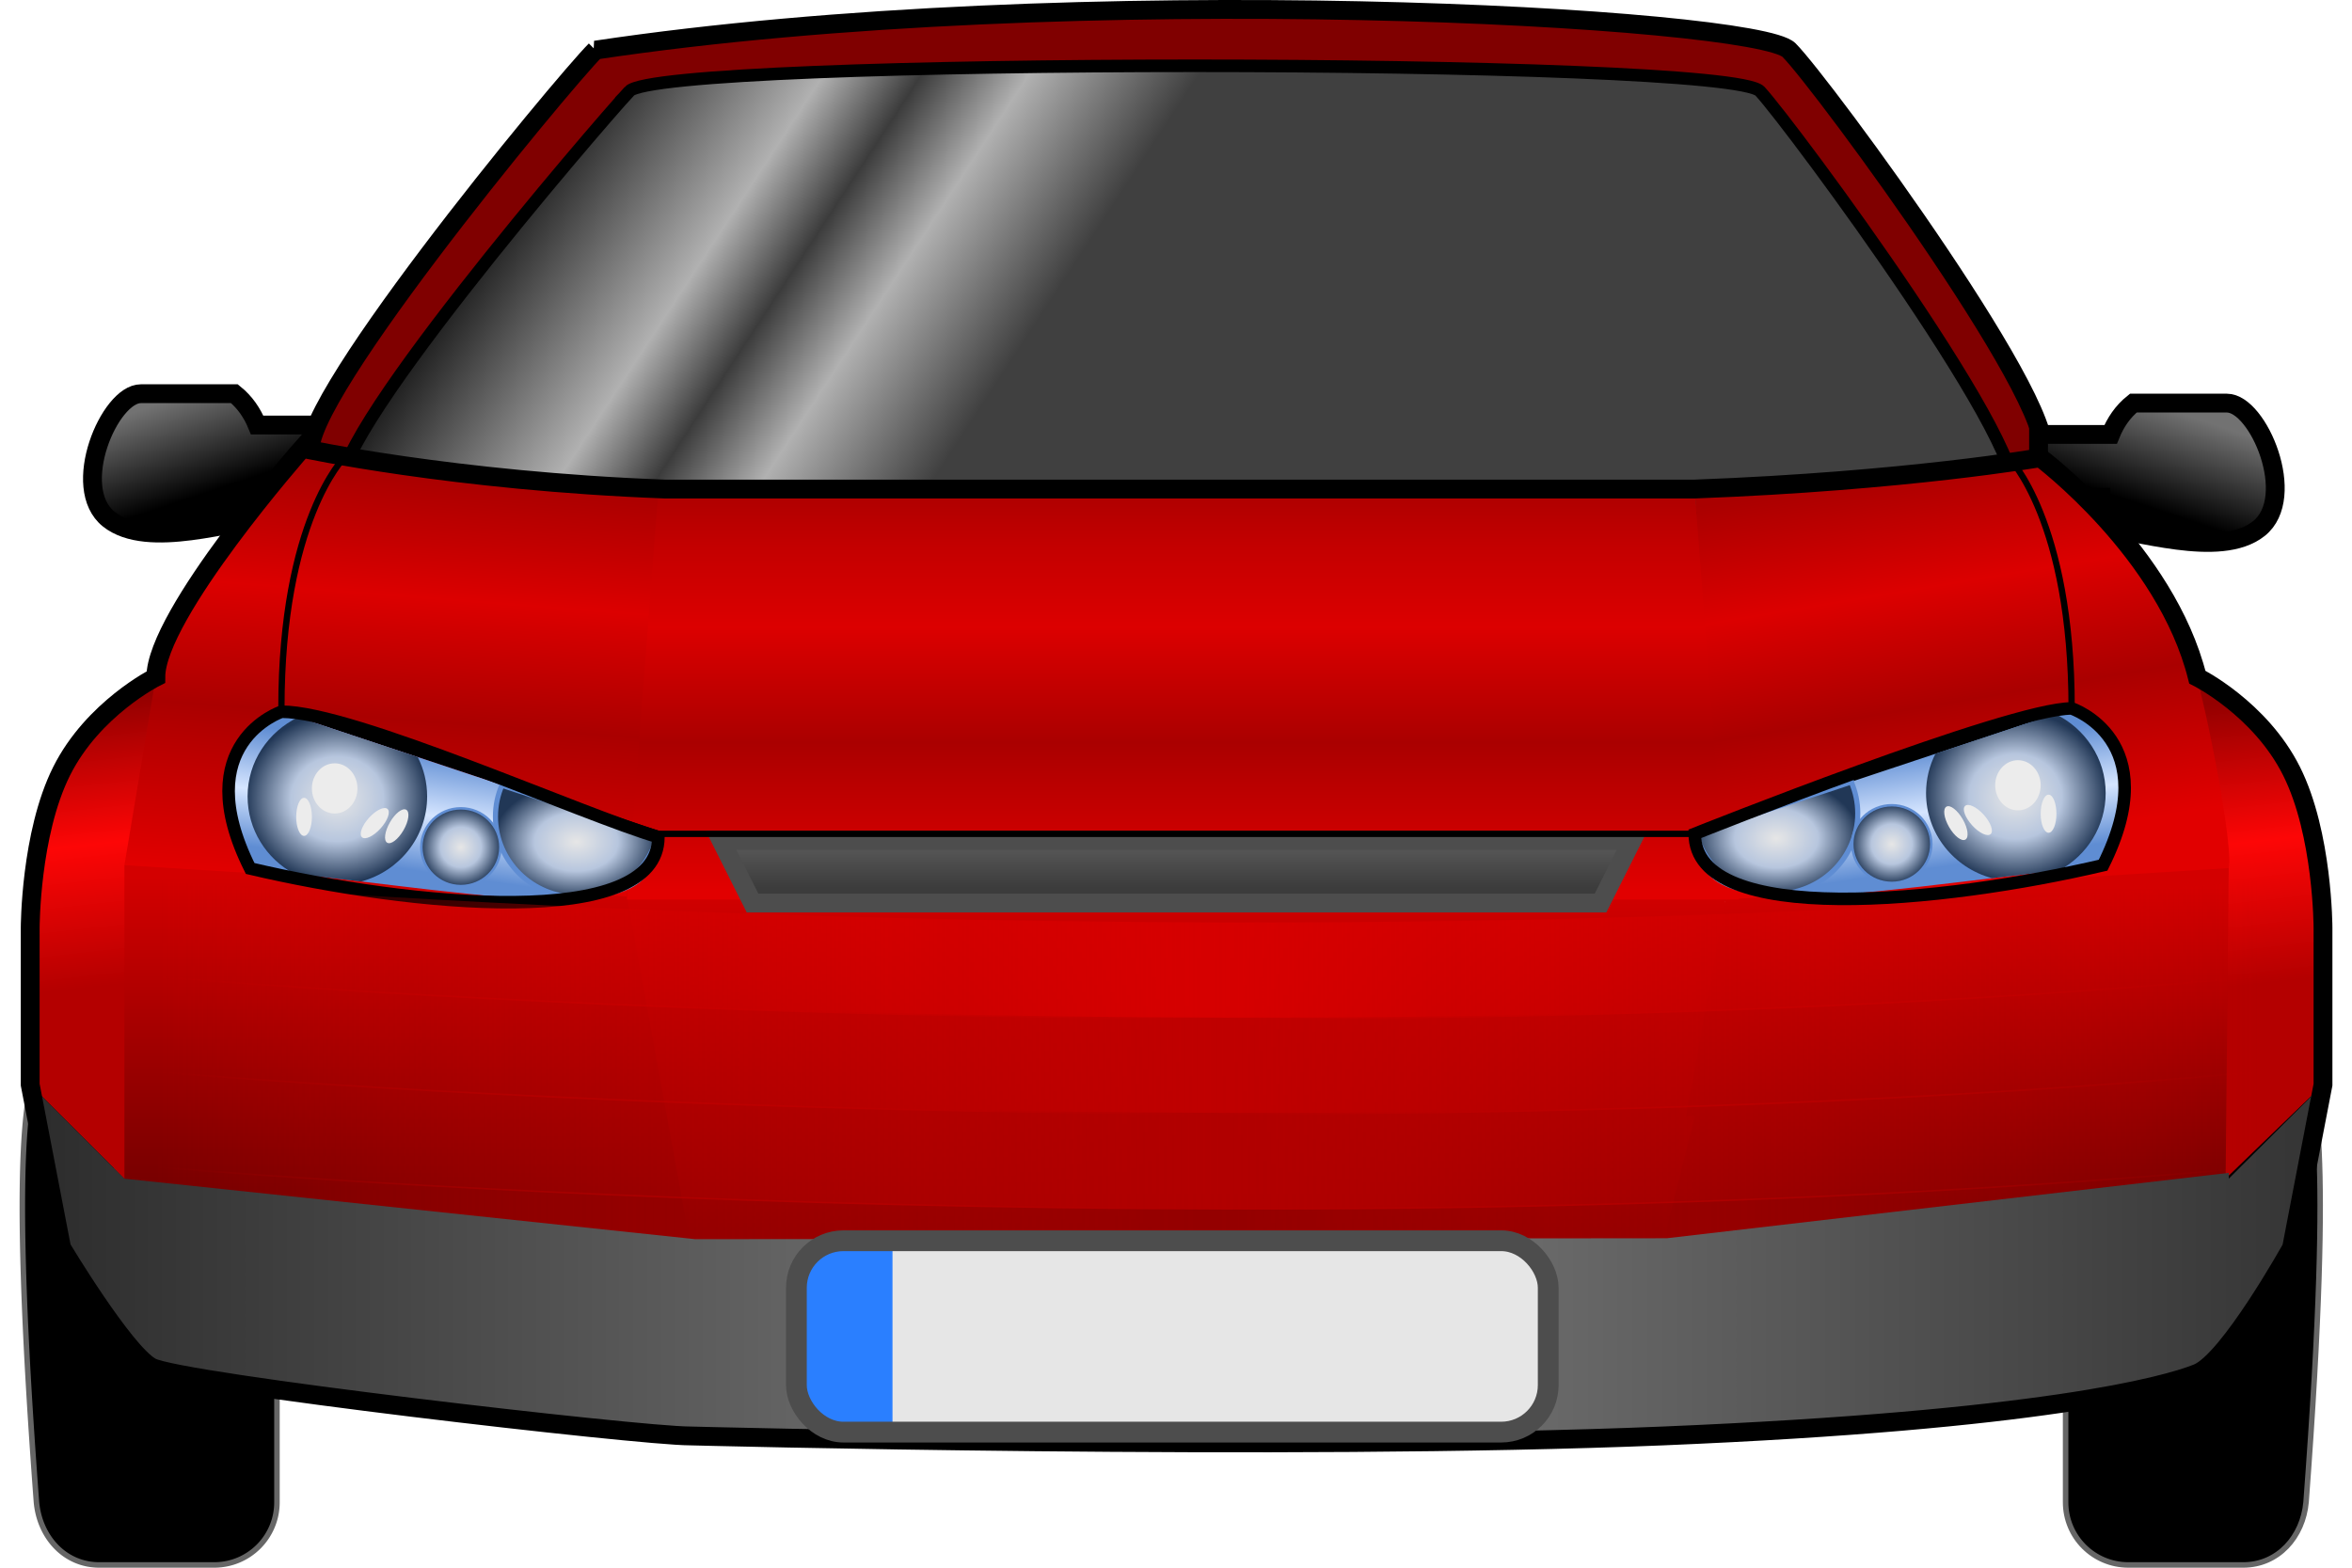 <svg xmlns="http://www.w3.org/2000/svg" xmlns:xlink="http://www.w3.org/1999/xlink" viewBox="0 0 300 200" version="1.0"><defs><linearGradient id="o" y2="179" gradientUnits="userSpaceOnUse" x2="190" gradientTransform="matrix(.801 0 0 .8 -1.506 -29.614)" y1="114" x1="190"><stop offset="0" stop-color="#a00"/><stop offset=".154" stop-color="#c30000"/><stop offset=".354" stop-color="#dc0000"/><stop offset=".638" stop-color="#a00"/><stop offset="1" stop-color="#e10000"/></linearGradient><linearGradient id="b"><stop offset="0" stop-color="#5f8dd3"/><stop offset=".471" stop-color="#d5e5ff"/><stop offset="1" stop-color="#5f8dd3"/></linearGradient><linearGradient id="a"><stop offset="0"/><stop offset="1" stop-color="#727272"/></linearGradient><linearGradient id="e"><stop offset="0" stop-color="#940000"/><stop offset=".5" stop-color="#fd0606"/><stop offset="1" stop-color="#b40000"/></linearGradient><linearGradient id="d"><stop offset="0" stop-color="#d30000"/><stop offset="1" stop-color="#750000"/></linearGradient><linearGradient id="g" y2="89.731" xlink:href="#a" gradientUnits="userSpaceOnUse" x2="359.38" gradientTransform="translate(.18 1.996)" y1="104.73" x1="354.38"/><linearGradient id="p" y2="92.508" xlink:href="#a" gradientUnits="userSpaceOnUse" x2="363.32" gradientTransform="translate(-8.322 11.492)" y1="107.51" x1="358.32"/><linearGradient id="y" y2="157.49" xlink:href="#b" gradientUnits="userSpaceOnUse" x2="303.12" y1="176.49" x1="305.9"/><linearGradient id="C" y2="189.54" gradientUnits="userSpaceOnUse" x2="366.81" gradientTransform="matrix(.801 0 0 .8 -5.69 -30.411)" y1="189.54" x1="31.906"><stop offset="0" stop-color="#d60000" stop-opacity="0"/><stop offset=".5" stop-color="#d60000"/><stop offset="1" stop-color="#d60000" stop-opacity="0"/></linearGradient><linearGradient id="D" y2="189.54" gradientUnits="userSpaceOnUse" x2="366.81" gradientTransform="matrix(.801 0 0 .8 -5.69 -18.264)" y1="189.54" x1="31.906"><stop offset="0" stop-color="#d60000" stop-opacity="0"/><stop offset=".5" stop-color="#bf0000"/><stop offset="1" stop-color="#d60000" stop-opacity="0"/></linearGradient><linearGradient id="E" y2="189.54" gradientUnits="userSpaceOnUse" x2="366.81" gradientTransform="matrix(.801 0 0 .8 -5.69 -6.116)" y1="189.54" x1="31.906"><stop offset="0" stop-color="#d60000" stop-opacity="0"/><stop offset=".5" stop-color="#b10000"/><stop offset="1" stop-color="#d60000" stop-opacity="0"/></linearGradient><linearGradient id="f" y2="89.731" xlink:href="#a" gradientUnits="userSpaceOnUse" x2="359.38" y1="104.73" x1="354.38"/><linearGradient id="t" y2="179" gradientUnits="userSpaceOnUse" x2="180" gradientTransform="matrix(.801 0 0 .8 -1.506 -29.994)" y1="169" x1="180"><stop offset="0" stop-color="#666"/><stop offset="1" stop-color="#3c3c3c"/></linearGradient><linearGradient id="s" y2="238.52" gradientUnits="userSpaceOnUse" x2="371.69" gradientTransform="matrix(.801 0 0 .8 -1.506 -29.994)" y1="238.52" x1="6.688"><stop offset="0" stop-color="#2c2c2c"/><stop offset=".508" stop-color="gray"/><stop offset="1" stop-color="#343434"/></linearGradient><linearGradient id="q" y2="174" gradientUnits="userSpaceOnUse" x2="305" gradientTransform="matrix(.801 0 0 .8 -1.506 -29.614)" y1="114" x1="295"><stop offset="0" stop-color="#a00"/><stop offset=".154" stop-color="#c30000"/><stop offset=".308" stop-color="#dc0000"/><stop offset=".615" stop-color="#a00"/><stop offset="1" stop-color="#e10000"/></linearGradient><linearGradient id="c"><stop offset="0" stop-color="#e6e6e6"/><stop offset=".5" stop-color="#b7c6de"/><stop offset="1" stop-color="#213756"/></linearGradient><linearGradient id="n" y2="234" xlink:href="#d" gradientUnits="userSpaceOnUse" x2="185" gradientTransform="matrix(.801 0 0 .8 -1.506 -29.994)" y1="179" x1="185"/><linearGradient id="m" y2="194" xlink:href="#e" gradientUnits="userSpaceOnUse" x2="365" gradientTransform="matrix(.801 0 0 .8 -1.506 -29.994)" y1="149" x1="360"/><linearGradient id="l" y2="229" xlink:href="#d" gradientUnits="userSpaceOnUse" x2="315" gradientTransform="matrix(.801 0 0 .8 -1.506 -29.994)" y1="179" x1="315"/><linearGradient id="k" y2="194" xlink:href="#e" gradientUnits="userSpaceOnUse" x2="25" gradientTransform="matrix(.801 0 0 .8 -1.506 -29.994)" y1="149" x1="20"/><linearGradient id="j" y2="179" gradientUnits="userSpaceOnUse" x2="70" gradientTransform="matrix(.801 0 0 .8 -1.506 -29.994)" y1="114" x1="75"><stop offset="0" stop-color="#a00"/><stop offset=".154" stop-color="#c30000"/><stop offset=".294" stop-color="#dc0000"/><stop offset=".595" stop-color="#a00"/><stop offset="1" stop-color="#e10000"/></linearGradient><linearGradient id="i" y2="229" xlink:href="#d" gradientUnits="userSpaceOnUse" x2="315" gradientTransform="matrix(-.801 0 0 .8 300.31 -31.194)" y1="179" x1="315"/><linearGradient id="h" y2="84.242" gradientUnits="userSpaceOnUse" x2="170" gradientTransform="matrix(.801 0 0 .8 -1.506 -29.994)" y1="39.242" x1="101.29"><stop offset="0" stop-color="#141414"/><stop offset=".391" stop-color="#b1b1b1"/><stop offset=".55" stop-color="#3c3c3c"/><stop offset=".724" stop-color="#b1b1b1"/><stop offset="1" stop-color="#404040"/></linearGradient><linearGradient id="r" y2="189.54" gradientUnits="userSpaceOnUse" x2="366.81" gradientTransform="matrix(.801 0 0 .8 -5.69 6.031)" y1="189.54" x1="31.906"><stop offset="0" stop-color="#d60000" stop-opacity="0"/><stop offset=".5" stop-color="#940000"/><stop offset="1" stop-color="#d60000" stop-opacity="0"/></linearGradient><linearGradient id="u" y2="157.49" xlink:href="#b" gradientUnits="userSpaceOnUse" x2="303.12" gradientTransform="matrix(.801 0 0 .8 -1.506 -29.994)" y1="176.49" x1="305.9"/><radialGradient id="B" xlink:href="#c" gradientUnits="userSpaceOnUse" cy="10.25" cx="-18" gradientTransform="matrix(1 0 0 .985 0 .155)" r="16.5"/><radialGradient id="A" xlink:href="#c" gradientUnits="userSpaceOnUse" cy="164.47" cx="322.8" gradientTransform="matrix(1 0 0 .918 0 13.421)" r="14.744"/><radialGradient id="z" xlink:href="#c" gradientUnits="userSpaceOnUse" cy="171.16" cx="284.75" gradientTransform="matrix(1 0 0 .704 0 50.733)" r="13.284"/><radialGradient id="x" xlink:href="#c" gradientUnits="userSpaceOnUse" cy="10.25" cx="-18" gradientTransform="matrix(.315 0 0 .31 246.97 104.51)" r="16.5"/><radialGradient id="w" xlink:href="#c" gradientUnits="userSpaceOnUse" cy="164.47" cx="322.8" gradientTransform="matrix(.801 0 0 .735 -1.506 -19.259)" r="14.744"/><radialGradient id="v" xlink:href="#c" gradientUnits="userSpaceOnUse" cy="171.16" cx="284.75" gradientTransform="matrix(.801 0 0 .563 -1.506 10.586)" r="13.284"/></defs><path d="M365.18 91.008c5 0 11.35 15.002 5.1 20.002s-20.1 0-25.1 0c0-1.36-.09-3.1-.09-5h-9.91V96.008h11.47c.78-1.902 1.93-3.637 3.63-5h14.9z" stroke-width="3" fill="url(#g)" transform="matrix(-.801 0 0 .8 310.47 -22.579)" stroke="#000"/><path d="M12.661 127.56h14.652a7.99 7.99 0 018.013 8v56.09c0 4.43-3.574 8-8.013 8H12.661c-4.439 0-7.607-3.59-8.012-8-3.61-48.04-.805-52.44 0-56.09.954-4.33 3.573-8 8.012-8z" stroke="#666" stroke-width=".701"/><path d="M75.954 6.393c61.296-9.198 148.02-4.212 152.24 0s36.27 47.78 32.05 51.991c-4.22 4.213-216.12 4.213-220.34 0-4.221-4.212 31.834-47.778 36.054-51.99z" stroke="#000" stroke-width="2.402" fill="maroon"/><path d="M80.271 11.642c4.006-4.332 140.22-4.332 144.22 0 4.01 4.332 36.06 47.651 32.05 51.983s-208.63 3.249-212.64-1.083c-4.001-4.332 32.364-46.568 36.371-50.9z" stroke="#000" stroke-width="1.601" fill="url(#h)"/><path d="M14.518 109.18l68.104 4 4.006 28 4.007 19.99-76.117-8v-43.99z" fill="url(#i)"/><path d="M38.555 57.191s19.236 4.18 46.213 5.193L79.96 114.37l-64.098-3.99s0-16.002 4.007-24.001c0-7.998 18.686-29.188 18.686-29.188z" fill="url(#j)"/><path d="M19.876 86.386s-8.012 3.999-12.018 11.998c-4.006 7.996-4.006 19.996-4.006 19.996v20l12.018 11.99v-39.99l4.006-23.994z" fill="url(#k)"/><path d="M286.13 127.56h-14.65c-4.44 0-8.01 3.57-8.01 8v56.09c0 4.43 3.57 8 8.01 8h14.65c4.44 0 7.61-3.59 8.01-8 3.61-48.04.81-52.44 0-56.09-.95-4.33-3.57-8-8.01-8z" stroke="#666" stroke-width=".701"/><path d="M284.28 110.38l-64.1 4-8.01 28v15.99l72.11-8v-39.99z" fill="url(#l)"/><path d="M280.27 86.386l4.01 23.994-.4 39.99 12.42-11.99v-20s0-12-4.01-19.996c-4-7.999-12.02-11.998-12.02-11.998z" fill="url(#m)"/><path d="M79.968 114.38l4.908 27.02 3.104 16.97h124.19l4.01-15.99h-1.11v-.05l5.11-27.95H79.97z" fill="url(#n)"/><path d="M83.967 62.763h132.2l5.61 51.987H79.957l4.007-51.987z" fill="url(#o)"/><path d="M341.78 100.5c-1.7 1.36-2.85 3.1-3.62 5h-11.47v10h9.9c0 1.9.1 3.64.1 5 5 0 18.84 5 25.09 0s-.09-20-5.09-20h-14.91z" transform="matrix(.801 0 0 .8 -1.657 -28.972)" stroke-width="3" fill="url(#p)" stroke="#000"/><path d="M260.24 58.764s-17.09 2.986-44.07 3.999l4 51.987 64.1-4c.61-2.4-2.41-18.353-4-23.991-4.01-15.997-20.03-27.995-20.03-27.995z" fill="url(#q)"/><path d="M20.225 148.81l-.35 12.32s135.88 12.02 268.34 0l-.36-12.32c-131.96 11.97-267.64 0-267.64 0z" fill-rule="evenodd" fill="url(#r)"/><path d="M3.852 138.38l4.006 20.82s7.968 13.28 11.417 15.2c3.606 2 62.246 8.79 68.705 8.79 0 0 76.12 2 124.19 0s63.95-6.33 68.1-7.99c4.01-1.6 12.02-16 12.02-16l4.01-20.82-12.02 11.99v-.74l-71.68 8.34-123.91.12-72.82-7.72-12.018-11.99z" fill="url(#s)"/><path d="M91.979 107.22h116.18l-4.01 7.99H95.989l-4.011-7.99z" stroke="#4d4d4d" stroke-width="2.402" fill="url(#t)"/><path d="M256.23 58.384s8.01 7.999 8.01 31.995l-48.07 16.001H83.97L35.893 90.379c0-23.996 8.012-31.995 8.012-31.995" stroke="#000" stroke-width=".801" fill="none"/><path d="M216.17 106.38c0 11.99 16.02 7.99 52.08 4 8.01-16.002-4.01-20.001-4.01-20.001l-48.07 16.001z" fill-rule="evenodd" fill="url(#u)"/><path d="M236.13 99.759l-19.8 6.571c1.16 4.45 5.25 7.73 10.14 7.73 5.78 0 10.49-4.62 10.49-10.3 0-1.42-.3-2.77-.83-4.001z" stroke="#5f8dd3" stroke-width=".654" fill="url(#v)"/><path d="M262.15 91.085l-15.28 5.074c-.77 1.512-1.2 3.22-1.2 5.021 0 5.18 3.56 9.54 8.41 10.85 2.68-.32 5.62-.65 8.59-1 3.52-1.92 5.91-5.61 5.91-9.85 0-4.432-2.64-8.262-6.43-10.095z" fill="url(#w)"/><path d="M216.17 106.38c0 11.99 31.65 8.79 52.08 4 8.01-16.002-4.01-20.001-4.01-20.001-8.01 0-48.07 16.001-48.07 16.001z" stroke="#000" stroke-width="1.601" fill="none"/><path d="M246.34 107.68c0 2.74-2.26 4.96-5.04 4.96-2.79 0-5.04-2.22-5.04-4.96 0-2.73 2.25-4.95 5.04-4.95 2.78 0 5.04 2.22 5.04 4.95z" stroke="#5f8dd3" stroke-width=".315" fill="url(#x)"/><path d="M260.29 100.18c0 1.77-1.3 3.2-2.9 3.2s-2.9-1.43-2.9-3.2c0-1.763 1.3-3.196 2.9-3.196s2.9 1.433 2.9 3.196zM262.3 103.81c0 1.34-.45 2.43-1 2.43-.56 0-1.01-1.09-1.01-2.43s.45-2.43 1.01-2.43c.55 0 1 1.09 1 2.43zM250.35 104.51c.67 1.16.82 2.33.34 2.6-.48.28-1.41-.44-2.08-1.6s-.82-2.33-.34-2.6c.47-.28 1.41.44 2.08 1.6zM253.03 103.94c.89 1 1.29 2.1.88 2.47s-1.47-.13-2.37-1.13-1.3-2.1-.88-2.47c.41-.37 1.47.14 2.37 1.13z" fill="#ececec"/><path d="M271.68 170.49c0 15 20 10 65 5 10-20-5-25-5-25l-60 20z" fill-rule="evenodd" fill="url(#y)" transform="matrix(-.801 0 0 .8 301.59 -29.594)"/><path d="M296.59 162.22l-24.71 8.22c1.45 5.55 6.56 9.65 12.65 9.65 7.22 0 13.09-5.76 13.09-12.87 0-1.78-.36-3.46-1.03-5z" stroke="#5f8dd3" stroke-width=".818" fill="url(#z)" transform="matrix(-.801 0 0 .8 301.59 -29.594)"/><path d="M329.06 151.38L310 157.72c-.96 1.89-1.5 4.02-1.5 6.28 0 6.48 4.45 11.93 10.5 13.56 3.33-.4 7.01-.81 10.72-1.25 4.39-2.4 7.37-7.02 7.37-12.31 0-5.55-3.29-10.33-8.03-12.62z" fill="url(#A)" transform="matrix(-.801 0 0 .8 301.59 -29.594)"/><path d="M271.68 170.49c0 15 39.5 11 65 5 10-20-5-25-5-25-11.5 0-48 16.5-60 20z" stroke="#000" stroke-width="2" fill="none" transform="matrix(-.801 0 0 .8 301.59 -29.594)"/><path d="M-2 10.25C-2 18.948-9.163 26-18 26s-16-7.052-16-15.75S-26.837-5.5-18-5.5-2 1.551-2 10.25z" transform="matrix(-.315 0 0 .315 53.113 104.854)" stroke="#5f8dd3" fill="url(#B)"/><path d="M39.783 100.583c0 1.768 1.3 3.2 2.905 3.2s2.904-1.432 2.904-3.2-1.299-3.2-2.904-3.2-2.905 1.433-2.905 3.2zM37.782 104.21c0 1.34.448 2.427 1.002 2.427s1.001-1.086 1.001-2.427-.447-2.427-1.001-2.427-1.002 1.086-1.002 2.427zM49.734 104.91c-.67 1.162-.824 2.327-.344 2.602s1.41-.443 2.08-1.605.825-2.327.345-2.602-1.411.442-2.08 1.605zM47.057 104.341c-.899.997-1.294 2.104-.882 2.473s1.472-.138 2.37-1.135 1.294-2.103.883-2.473-1.472.139-2.371 1.135z" fill="#ececec"/><path d="M20.225 112.36l-.35 12.33s135.88 12.02 268.34 0l-.36-12.33c-131.96 11.98-267.64 0-267.64 0z" fill-rule="evenodd" fill="url(#C)"/><path d="M38.555 57.191S19.876 78.387 19.876 86.386c0 0-8.012 3.999-12.018 11.998-4.006 7.996-4.006 19.996-4.006 19.996v20l4.006 20.82s7.968 13.28 11.417 15.2c3.606 2 62.246 8.79 68.705 8.79 0 0 76.12 2 124.19 0s63.95-6.33 68.1-7.99c4.01-1.6 12.02-16 12.02-16l4.01-20.82v-20s0-12-4.01-19.996c-4-7.999-12.02-11.998-12.02-11.998-4-15.997-20.03-27.995-20.03-27.995s-17.09 2.986-44.06 3.999H84.78c-26.981-1.013-46.225-5.199-46.225-5.199z" stroke="#000" stroke-width="2.402" fill="none"/><rect rx="6" ry="6" height="24.414" width="95.898" y="158.29" x="101.58" fill="#e6e6e6"/><path d="M103.6 158.6c-.85.65-1.52 1.87-1.85 3.37v17.15c.34 1.58 1.06 2.84 1.98 3.46h10.11V158.6H103.6z" fill="#2a7fff"/><rect rx="6" ry="6" height="24.414" width="95.898" y="158.29" x="101.58" stroke="#4d4d4d" stroke-width="2.65" fill="none"/><path d="M20.225 124.51l-.35 12.33s135.88 12.02 268.34 0l-.36-12.33c-131.96 11.98-267.64 0-267.64 0z" fill-rule="evenodd" fill="url(#D)"/><path d="M20.225 136.66l-.35 12.32s135.88 12.02 268.34 0l-.36-12.32c-131.96 11.97-267.64 0-267.64 0z" fill-rule="evenodd" fill="url(#E)"/></svg>